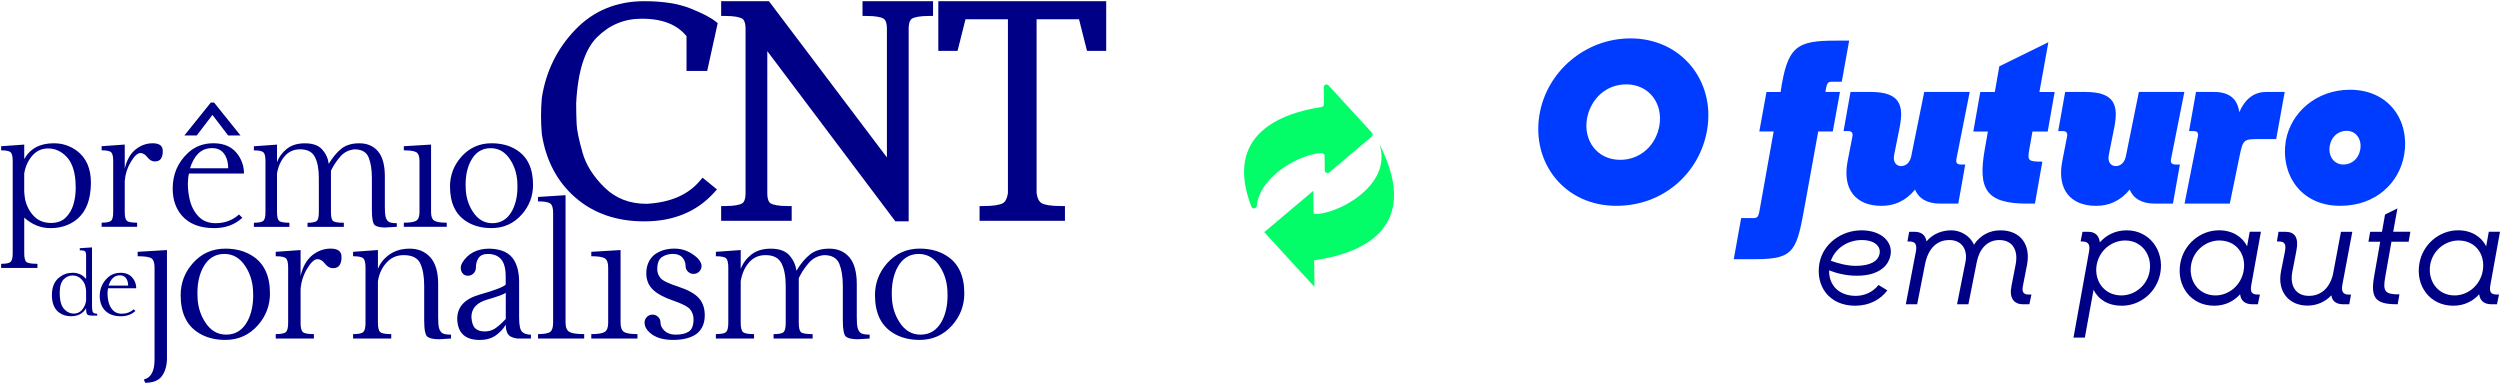 <svg width="599" height="92" viewBox="0 0 599 92" fill="none" xmlns="http://www.w3.org/2000/svg">
<g clip-path="url(#clip0_1607_340)">
<path d="M213.67 70.236C213.67 67.889 214.106 65.876 214.966 64.196C216.131 61.964 217.851 60.847 220.137 60.847C222.247 60.847 223.942 61.869 225.223 63.902C226.258 65.512 226.848 67.346 226.988 69.394C227.018 69.877 227.033 70.34 227.033 70.794C227.033 73.141 226.598 75.154 225.733 76.834C224.572 79.066 222.847 80.182 220.562 80.182C218.451 80.182 216.756 79.166 215.476 77.127C214.441 75.518 213.851 73.684 213.71 71.636C213.68 71.158 213.665 70.689 213.665 70.236M212.54 63.09C210.61 65.282 209.645 67.824 209.645 70.719C209.645 74.96 211.07 77.97 213.921 79.749C215.706 80.88 217.851 81.443 220.347 81.443C223.482 81.443 226.083 80.272 228.153 77.925C230.083 75.737 231.049 73.191 231.049 70.296C231.049 66.055 229.623 63.045 226.773 61.266C224.987 60.135 222.842 59.567 220.347 59.567C217.211 59.567 214.611 60.743 212.54 63.085M177.479 59.911L171.523 60.334V61.396C172.798 61.396 173.613 61.56 173.968 61.894C174.323 62.228 174.499 62.965 174.499 64.106V77.337C174.499 78.483 174.323 79.221 173.968 79.554C173.613 79.888 172.798 80.053 171.523 80.053V81.114H180.67V80.053C179.249 80.053 178.364 79.888 178.009 79.554C177.654 79.221 177.474 78.483 177.474 77.337V67.375C177.759 65.611 178.409 64.126 179.429 62.925C180.45 61.724 181.785 61.127 183.43 61.127C185.3 61.127 186.576 61.784 187.251 63.11C187.926 64.43 188.261 66.229 188.261 68.502V77.342C188.261 78.488 188.096 79.225 187.761 79.559C187.426 79.893 186.621 80.058 185.345 80.058V81.119H194.707V80.058C193.147 80.058 192.202 79.893 191.877 79.559C191.552 79.225 191.387 78.488 191.387 77.342V66.638C191.967 65.407 192.747 64.221 193.727 63.065C194.707 61.914 195.947 61.266 197.453 61.127C199.323 61.127 200.538 61.824 201.103 63.215C201.663 64.605 201.943 66.369 201.943 68.502V76.769C201.943 79.001 202.203 80.312 202.729 80.701C203.254 81.089 204.199 81.284 205.559 81.284L208.37 81.114V80.182C207.194 80.182 206.439 80.023 206.114 79.694C205.789 79.37 205.569 78.951 205.454 78.443C205.339 77.935 205.284 77.093 205.284 75.922V68.078C205.284 65.183 204.694 63.04 203.519 61.655C202.343 60.269 200.733 59.577 198.688 59.577C196.787 59.577 195.257 60.035 194.092 60.957C192.927 61.874 191.837 63.18 190.816 64.879C190.646 63.493 190.091 62.268 189.146 61.191C188.201 60.12 186.711 59.582 184.67 59.582C182.77 59.582 181.225 60.05 180.039 60.982C178.854 61.914 177.999 63.065 177.474 64.435V59.921L177.479 59.911ZM155.005 75.936C154.63 76.305 154.44 76.754 154.44 77.292C154.44 78.338 155.045 79.295 156.26 80.152C157.475 81.014 159.156 81.443 161.311 81.443C163.652 81.443 165.502 80.97 166.862 80.023C168.197 78.991 168.863 77.491 168.863 75.528C168.863 73.834 168.377 72.453 167.417 71.397C166.452 70.335 164.812 69.433 162.501 68.681C160.191 67.934 158.776 67.246 158.256 66.623C157.736 66 157.48 65.297 157.48 64.505C157.48 63.075 157.851 62.108 158.596 61.6C159.341 61.092 160.221 60.837 161.241 60.837C162.261 60.837 163.021 61.132 163.517 61.719C164.012 62.307 164.262 62.975 164.262 63.723C164.262 64.261 164.452 64.714 164.827 65.078C165.202 65.447 165.652 65.631 166.177 65.631C166.702 65.631 167.152 65.447 167.527 65.078C167.902 64.709 168.092 64.261 168.092 63.723C168.092 63.299 167.907 62.831 167.537 62.322C167.167 61.814 166.572 61.301 165.752 60.778C164.502 59.97 163.116 59.567 161.581 59.567C159.641 59.567 158.006 60.085 156.685 61.117C155.465 62.218 154.855 63.673 154.855 65.482C154.855 67.067 155.375 68.362 156.415 69.374C157.46 70.385 159.086 71.267 161.301 72.025C163.512 72.782 164.877 73.5 165.397 74.177C165.917 74.855 166.172 75.628 166.172 76.49C166.172 77.975 165.792 78.961 165.032 79.445C164.272 79.933 163.262 80.177 162.001 80.177H161.641C160.606 80.132 159.781 79.814 159.171 79.21C158.561 78.612 158.256 77.97 158.256 77.292C158.256 76.754 158.066 76.305 157.691 75.936C157.315 75.568 156.865 75.383 156.34 75.383C155.815 75.383 155.365 75.568 154.99 75.936M148.694 59.911L141.673 60.334V61.396C143.288 61.396 144.368 61.56 144.908 61.894C145.448 62.228 145.718 62.965 145.718 64.106V77.337C145.718 78.438 145.448 79.166 144.908 79.519C144.368 79.873 143.293 80.053 141.673 80.053V81.114H152.735V80.053C151.119 80.053 150.039 79.878 149.499 79.519C148.959 79.166 148.689 78.438 148.689 77.337V59.911H148.694ZM112.953 75.962C112.953 73.913 114.208 72.518 116.718 71.786C119.229 71.063 120.719 70.52 121.184 70.151V76.425C120.149 77.516 119.274 78.284 118.559 78.737C117.843 79.191 117.033 79.415 116.123 79.415C115.128 79.415 114.373 79.161 113.848 78.652C113.323 78.144 113.023 77.247 112.953 75.962ZM109.552 76.385C109.637 79.764 111.437 81.453 114.953 81.453C116.443 81.453 117.698 81.104 118.719 80.406C119.744 79.709 120.564 78.837 121.189 77.79C121.189 79.275 121.584 80.227 122.379 80.651C123.019 80.96 123.649 81.119 124.275 81.119H127.21V80.187C126.29 80.187 125.585 79.963 125.105 79.51C124.625 79.056 124.38 77.905 124.38 76.051V67.595C124.38 65.502 124.005 63.797 123.254 62.482C122.219 60.618 120.224 59.647 117.273 59.577C114.323 59.577 112.162 60.688 110.782 62.906C110.527 63.359 110.402 63.773 110.402 64.156C110.402 64.695 110.552 65.148 110.857 65.512C111.162 65.88 111.577 66.065 112.102 66.065C112.627 66.065 113.098 65.88 113.463 65.512C113.833 65.143 114.018 64.695 114.018 64.156C114.018 63.224 114.238 62.442 114.678 61.804C115.118 61.166 115.853 60.847 116.888 60.847C118.278 60.847 119.339 61.276 120.069 62.128C120.799 62.985 121.164 64.351 121.164 66.229V68.198C120.609 68.766 118.539 69.553 114.953 70.575C111.352 71.591 109.552 73.53 109.552 76.385ZM90.554 59.911L84.597 60.334V61.396C85.873 61.396 86.688 61.56 87.043 61.894C87.398 62.228 87.578 62.965 87.578 64.106V77.337C87.578 78.483 87.398 79.221 87.043 79.554C86.688 79.888 85.873 80.053 84.597 80.053V81.114H93.744V80.053C92.324 80.053 91.439 79.888 91.084 79.554C90.729 79.221 90.549 78.483 90.549 77.337V67.375C90.834 65.611 91.519 64.126 92.614 62.925C93.704 61.724 95.074 61.127 96.72 61.127C98.735 61.127 100.055 61.784 100.69 63.11C101.32 64.43 101.636 66.229 101.636 68.502V76.769C101.636 79.001 101.901 80.312 102.426 80.701C102.951 81.089 103.896 81.284 105.256 81.284L108.067 81.114V80.182C106.886 80.182 106.136 80.023 105.811 79.694C105.486 79.37 105.266 78.951 105.151 78.443C105.036 77.935 104.981 77.093 104.981 75.922V68.078C104.981 65.183 104.356 63.04 103.106 61.655C101.856 60.269 100.215 59.577 98.17 59.577C96.27 59.577 94.654 60.045 93.329 60.977C92.004 61.909 91.079 63.06 90.554 64.43V59.916V59.911ZM72.02 59.911L66.064 60.334V61.396C67.339 61.396 68.155 61.56 68.51 61.894C68.865 62.228 69.04 62.965 69.04 64.106V77.337C69.04 78.483 68.865 79.221 68.51 79.554C68.155 79.888 67.339 80.053 66.064 80.053V81.114H75.211V80.053C73.791 80.053 72.905 79.888 72.55 79.554C72.195 79.221 72.02 78.483 72.02 77.337V69.279C72.16 67.515 72.685 65.876 73.596 64.361C74.506 62.851 75.331 62.093 76.086 62.093C76.711 62.093 77.301 62.452 77.861 63.175C78.421 63.897 79.056 64.256 79.767 64.256C80.517 64.256 81.052 64.017 81.362 63.533C81.672 63.055 81.827 62.437 81.827 61.69C81.827 61.535 81.822 61.371 81.807 61.201C81.667 60.115 80.802 59.567 79.212 59.567C77.621 59.567 76.126 60.105 74.796 61.176C73.471 62.253 72.545 63.897 72.02 66.115V59.906V59.911ZM18.141 44.946C18.141 46.391 17.961 47.727 17.605 48.953C17.25 50.184 16.64 51.23 15.775 52.107C14.91 52.979 13.72 53.418 12.21 53.418C10.559 53.418 9.214 52.889 8.164 51.833C7.119 50.776 6.404 49.436 6.018 47.806C5.923 47.203 5.853 46.591 5.803 45.973V41.578C6.068 39.938 6.699 38.523 7.699 37.342C8.704 36.161 9.979 35.568 11.534 35.568C13.17 35.568 14.615 36.206 15.875 37.481C17.131 38.752 17.866 40.706 18.081 43.332C18.121 43.885 18.141 44.423 18.141 44.946ZM21.781 43.765C21.781 40.377 20.676 37.84 18.461 36.161C16.825 34.94 14.965 34.327 12.885 34.327C9.589 34.327 7.229 35.588 5.808 38.109V34.641L0.272 35.035V36.021C1.458 36.021 2.218 36.176 2.548 36.485C2.878 36.794 3.043 37.481 3.043 38.543V60.688C3.043 61.749 2.878 62.437 2.548 62.746C2.218 63.055 1.463 63.209 0.272 63.209V64.196H8.974V63.209C7.524 63.209 6.634 63.055 6.304 62.746C5.973 62.437 5.808 61.749 5.808 60.688V52.137C7.669 53.816 9.754 54.658 12.075 54.658C14.395 54.658 16.435 54.04 18.086 52.805C20.551 50.966 21.781 47.951 21.781 43.76M20.631 72.065C20.496 72.907 20.171 73.629 19.661 74.232C19.146 74.835 18.491 75.139 17.696 75.139C16.86 75.139 16.115 74.815 15.47 74.162C14.82 73.51 14.445 72.513 14.345 71.168C14.32 70.824 14.305 70.5 14.305 70.201C14.305 68.666 14.615 67.585 15.24 66.952C15.865 66.319 16.565 66.005 17.351 66.005C18.196 66.005 18.886 66.274 19.421 66.817C19.956 67.361 20.291 67.914 20.431 68.487C20.566 69.06 20.631 69.503 20.631 69.817V72.065ZM21.996 75.613H23.292V75.169C22.822 75.169 22.496 75.07 22.316 74.875C22.136 74.681 22.046 74.123 22.046 73.201V59.273L19.111 59.472V59.975C19.786 59.975 20.206 60.055 20.376 60.21C20.546 60.369 20.631 60.718 20.631 61.261V66.847C19.816 65.851 18.746 65.357 17.421 65.357C16.21 65.357 15.155 65.716 14.245 66.429C13.035 67.365 12.435 68.781 12.435 70.684C12.435 70.844 12.435 71.008 12.445 71.168C12.54 72.897 13.135 74.153 14.225 74.94C15 75.493 15.93 75.767 17.005 75.767C18.696 75.767 19.901 75.119 20.631 73.834C20.631 74.686 20.731 75.194 20.926 75.359C21.121 75.523 21.481 75.608 21.996 75.608M26.022 68.437C26.272 67.644 26.617 67.037 27.052 66.613C27.497 66.184 28.062 65.965 28.742 65.965C29.478 65.965 30.013 66.274 30.353 66.892C30.588 67.321 30.708 67.839 30.708 68.437H26.022ZM25.792 66.538C24.532 67.709 23.897 69.169 23.897 70.924C23.897 72.264 24.267 73.36 25.012 74.222C25.902 75.259 27.232 75.777 28.998 75.777C30.383 75.777 31.528 75.353 32.438 74.506L32.033 74.103C31.238 74.815 30.278 75.169 29.158 75.169C28.288 75.169 27.587 74.895 27.062 74.342C26.537 73.789 26.177 73.096 25.982 72.264C25.832 71.616 25.762 70.988 25.762 70.365C25.762 69.897 25.807 69.463 25.892 69.075H32.643C32.643 68.277 32.423 67.54 31.973 66.867C31.313 65.865 30.288 65.362 28.898 65.362C27.667 65.362 26.632 65.751 25.792 66.533M38.564 38.01C38.854 37.561 38.999 36.993 38.999 36.295C38.999 36.151 38.989 36.001 38.979 35.842C38.849 34.83 38.044 34.327 36.569 34.327C35.094 34.327 33.698 34.825 32.468 35.822C31.233 36.819 30.373 38.353 29.888 40.411V34.636L24.352 35.03V36.016C25.537 36.016 26.297 36.171 26.627 36.48C26.957 36.789 27.122 37.476 27.122 38.538V50.831C27.122 51.893 26.957 52.58 26.627 52.889C26.297 53.198 25.542 53.353 24.352 53.353V54.339H32.853V53.353C31.533 53.353 30.708 53.198 30.383 52.889C30.053 52.58 29.888 51.893 29.888 50.831V43.346C30.018 41.702 30.508 40.182 31.353 38.777C32.198 37.372 32.968 36.669 33.663 36.669C34.243 36.669 34.794 37.003 35.314 37.676C35.834 38.343 36.424 38.682 37.084 38.682C37.784 38.682 38.279 38.458 38.569 38.014M38.834 90.044C39.614 88.938 40.005 87.517 40.005 85.793V59.911L32.983 60.334V61.396C34.689 61.396 35.784 61.56 36.284 61.894C36.779 62.228 37.029 62.965 37.029 64.106V86.197C37.029 88.923 36.179 90.502 34.474 90.926L34.774 91.713C36.704 91.713 38.059 91.155 38.839 90.049M54.657 32.453H57.623L51.297 24.575H50.506L44.18 32.453H47.146L50.901 27.53L54.657 32.453ZM45.526 40.317C46.016 38.767 46.686 37.576 47.541 36.749C48.411 35.912 49.511 35.488 50.842 35.488C52.277 35.488 53.327 36.091 53.987 37.302C54.447 38.144 54.677 39.146 54.677 40.317H45.52H45.526ZM45.27 41.572H58.458C58.458 40.013 58.023 38.573 57.153 37.257C55.862 35.299 53.857 34.322 51.142 34.322C48.746 34.322 46.721 35.084 45.07 36.609C42.605 38.897 41.375 41.752 41.375 45.18C41.375 47.791 42.1 49.939 43.55 51.624C45.291 53.647 47.886 54.658 51.342 54.658C54.042 54.658 56.282 53.831 58.063 52.177L57.273 51.389C55.717 52.785 53.847 53.477 51.657 53.477C49.956 53.477 48.591 52.939 47.566 51.863C46.541 50.786 45.831 49.436 45.45 47.806C45.16 46.546 45.015 45.31 45.015 44.104C45.015 43.182 45.1 42.345 45.27 41.583M60.663 70.789C60.663 73.136 60.228 75.149 59.363 76.829C58.203 79.061 56.477 80.177 54.197 80.177C52.082 80.177 50.386 79.161 49.111 77.123C48.076 75.513 47.486 73.679 47.346 71.631C47.316 71.153 47.301 70.684 47.301 70.231C47.301 67.884 47.736 65.871 48.601 64.191C49.761 61.959 51.487 60.843 53.767 60.843C55.882 60.843 57.578 61.864 58.853 63.897C59.888 65.507 60.478 67.341 60.618 69.389C60.648 69.872 60.663 70.335 60.663 70.789ZM60.408 61.271C58.618 60.14 56.477 59.572 53.982 59.572C50.846 59.572 48.246 60.748 46.176 63.09C44.245 65.282 43.285 67.824 43.285 70.719C43.285 74.96 44.71 77.97 47.561 79.749C49.351 80.88 51.492 81.443 53.987 81.443C57.123 81.443 59.723 80.272 61.793 77.925C63.724 75.737 64.684 73.191 64.684 70.296C64.684 66.055 63.259 63.045 60.408 61.266M92.464 54.499L95.074 54.344V53.477C93.979 53.477 93.284 53.328 92.979 53.024C92.674 52.72 92.474 52.336 92.369 51.863C92.264 51.389 92.209 50.612 92.209 49.521V42.23C92.209 39.539 91.664 37.551 90.569 36.261C89.473 34.975 87.978 34.332 86.083 34.332C84.317 34.332 82.892 34.761 81.812 35.613C80.732 36.465 79.717 37.681 78.766 39.26C78.606 37.975 78.091 36.828 77.216 35.832C76.341 34.835 74.951 34.337 73.055 34.337C71.29 34.337 69.855 34.77 68.755 35.638C67.654 36.505 66.859 37.571 66.369 38.847V34.651L60.833 35.045V36.031C62.019 36.031 62.779 36.186 63.109 36.495C63.439 36.804 63.604 37.491 63.604 38.553V50.846C63.604 51.908 63.439 52.595 63.109 52.904C62.779 53.213 62.023 53.368 60.833 53.368V54.354H69.335V53.368C68.019 53.368 67.189 53.213 66.864 52.904C66.534 52.595 66.369 51.908 66.369 50.846V41.587C66.634 39.948 67.239 38.568 68.19 37.451C69.14 36.335 70.375 35.777 71.905 35.777C73.645 35.777 74.826 36.39 75.456 37.621C76.081 38.852 76.396 40.521 76.396 42.634V50.851C76.396 51.913 76.241 52.6 75.931 52.909C75.621 53.218 74.876 53.373 73.686 53.373V54.359H82.382V53.373C80.932 53.373 80.057 53.218 79.752 52.909C79.447 52.6 79.296 51.913 79.296 50.851V40.905C79.837 39.764 80.562 38.657 81.472 37.586C82.382 36.515 83.532 35.917 84.933 35.782C86.673 35.782 87.803 36.43 88.323 37.721C88.843 39.011 89.103 40.651 89.103 42.634V50.318C89.103 52.396 89.348 53.612 89.833 53.976C90.319 54.334 91.199 54.519 92.464 54.519M96.755 54.344H107.036V53.358C105.536 53.358 104.531 53.193 104.031 52.864C103.531 52.535 103.281 51.858 103.281 50.836V34.641L96.755 35.035V36.021C98.255 36.021 99.26 36.176 99.76 36.485C100.26 36.794 100.51 37.481 100.51 38.543V50.836C100.51 51.858 100.26 52.541 99.76 52.864C99.26 53.193 98.26 53.358 96.755 53.358V54.344ZM123.98 44.747C123.98 46.925 123.579 48.798 122.774 50.363C121.694 52.441 120.094 53.477 117.968 53.477C116.003 53.477 114.428 52.531 113.243 50.637C112.277 49.142 111.732 47.438 111.602 45.534C111.577 45.086 111.562 44.657 111.562 44.233C111.562 42.051 111.962 40.182 112.768 38.617C113.848 36.539 115.448 35.503 117.573 35.503C119.539 35.503 121.114 36.45 122.299 38.338C123.259 39.833 123.809 41.538 123.939 43.441C123.965 43.89 123.98 44.318 123.98 44.742M125.025 51.384C126.815 49.351 127.715 46.984 127.715 44.293C127.715 40.352 126.39 37.556 123.739 35.902C122.079 34.85 120.089 34.327 117.768 34.327C114.853 34.327 112.437 35.418 110.512 37.596C108.722 39.634 107.822 41.996 107.822 44.687C107.822 48.629 109.147 51.424 111.797 53.079C113.458 54.13 115.448 54.653 117.768 54.653C120.679 54.653 123.099 53.562 125.025 51.379M135.507 46.765L128.91 47.189V48.25C130.386 48.25 131.356 48.414 131.826 48.748C132.296 49.082 132.526 49.82 132.526 50.966V77.337C132.526 78.438 132.291 79.166 131.826 79.519C131.356 79.873 130.386 80.053 128.91 80.053V81.114H139.972V80.053C138.217 80.053 137.032 79.878 136.422 79.519C135.812 79.166 135.507 78.438 135.507 77.337V46.77V46.765ZM169.443 16.991L171.963 5.549L171.493 5.17C170.238 4.164 168.257 3.157 165.452 2.031L165.422 2.021C162.481 0.845 158.796 0.287 154.35 0.287H154.305C147.749 0.287 142.173 2.589 137.832 7.124C133.511 11.614 130.836 17.05 129.836 23.334V23.369L129.826 23.404C129.696 24.844 129.631 26.304 129.631 27.784C129.631 29.264 129.696 30.684 129.826 32.164V32.199L129.836 32.234C130.831 38.493 133.531 43.596 137.897 47.368C142.268 51.155 147.809 53.044 154.35 53.039C161.271 53.054 166.947 50.747 171.093 46.147L171.783 45.385L168.332 42.569L167.712 43.307C164.887 46.645 160.716 48.504 154.935 48.838C150.829 48.823 147.559 47.552 144.903 44.976C142.163 42.31 140.407 39.51 139.572 36.569C138.692 33.475 138.227 31.168 138.162 29.757C138.087 28.228 138.052 26.568 138.052 24.789C138.422 17.005 140.192 11.728 143.068 8.898C146.068 5.933 149.559 4.493 153.75 4.483C156.425 4.483 158.651 4.886 160.431 5.649C162.126 6.376 163.457 7.378 164.492 8.674V16.995H169.438L169.443 16.991ZM222.577 3.825H223.557V0.287H206.659V3.825H207.639C209.76 3.81 211.175 4.119 211.695 4.468C212.115 4.717 212.5 5.385 212.505 6.9V37.715L184.235 0.287H172.788V3.825H173.768C175.889 3.81 177.304 4.119 177.824 4.468C178.244 4.717 178.629 5.39 178.634 6.9V46.292C178.634 47.801 178.249 48.474 177.824 48.723C177.304 49.072 175.889 49.381 173.768 49.366H172.788V52.904H189.686V49.366H188.706C186.581 49.381 185.17 49.072 184.65 48.723C184.23 48.474 183.845 47.806 183.845 46.292V12.252L214.531 53.034H217.716V6.9C217.716 5.385 218.106 4.717 218.526 4.468C219.046 4.119 220.462 3.81 222.582 3.825M265.045 12.187V0.287H224.822V12.187H229.428L231.334 4.617H241.5V46.217C241.3 47.682 240.825 48.389 240.26 48.699C239.615 49.077 238.025 49.381 235.684 49.366H234.704V52.904H255.163V49.366H254.183C251.842 49.381 250.252 49.077 249.607 48.699C249.042 48.389 248.567 47.682 248.367 46.217V4.617H258.533L260.444 12.187H265.05H265.045Z" fill="#000087"/>
<path d="M435.926 63.14C436.796 58.241 441.367 55.187 446.003 55.187C450.954 55.187 453.534 58.107 452.974 61.092C452.414 64.186 449.489 66.095 444.853 66.06C442.517 66.095 439.972 65.467 438.262 64.774C438.157 68.352 440.632 70.888 444.643 70.888C446.733 70.888 448.758 69.987 450.084 68.282L452.209 69.568C450.569 71.79 447.853 73.251 444.503 73.251C438.262 73.251 434.986 68.561 435.926 63.14ZM438.682 62.482C440.392 63.105 442.587 63.698 444.643 63.698C448.093 63.698 450.049 62.587 450.359 60.708C450.639 59.108 449.279 57.514 446.033 57.514C442.787 57.514 439.722 59.457 438.677 62.482H438.682Z" fill="#000087"/>
<path d="M459.045 60.294C459.36 58.625 458.94 57.862 457.545 57.862H457.02L457.44 55.535H458.73C460.265 55.535 461.346 56.263 461.591 57.828C463.196 55.954 465.356 55.187 467.552 55.187C469.747 55.187 472.048 56.507 472.958 58.625C474.458 56.367 476.723 55.187 479.269 55.187C484.115 55.187 486.59 58.59 485.685 63.419L484.71 68.387C484.36 69.987 484.85 70.575 486.07 70.575H486.73L486.24 72.902H484.705C482.509 72.902 481.359 71.372 481.949 68.526L482.959 63.314C483.585 60.05 482.299 57.514 479.019 57.514C475.953 57.514 474.208 59.911 473.648 62.726L471.627 72.907H468.907L470.927 62.761C471.487 59.98 470.197 57.514 467.057 57.514C464.091 57.514 462.001 59.492 461.236 63.314L459.355 72.902H456.635L459.04 60.289L459.045 60.294Z" fill="#000087"/>
<path d="M501.618 69.428C500.853 73.599 499.528 80.895 499.528 80.895H496.807L500.538 60.259C500.818 58.73 500.468 57.862 498.933 57.862H498.512L498.967 55.535H500.328C502.108 55.535 502.943 56.542 503.118 58.072C504.689 56.298 506.849 55.187 509.569 55.187C515.01 55.187 518.566 60.015 517.621 65.367C516.821 69.952 512.88 73.255 508.379 73.255C505.104 73.255 502.768 71.761 501.613 69.433L501.618 69.428ZM515.04 65.018C515.7 61.371 513.4 57.653 509.219 57.618C505.909 57.618 502.943 60.05 502.353 63.523C501.728 67.276 504.163 70.784 508.279 70.784C511.45 70.784 514.45 68.457 515.045 65.018H515.04Z" fill="#000087"/>
<path d="M522.401 63.105C523.202 58.52 527.177 55.181 531.673 55.181C534.949 55.181 537.284 56.781 538.404 59.004L539.029 55.53H541.715L539.414 68.247C539.099 69.986 539.485 70.574 541.02 70.574H541.475L540.985 72.902H539.659C537.809 72.902 536.904 71.965 536.729 70.505C535.264 72.139 533.173 73.25 530.523 73.25C524.877 73.25 521.456 68.457 522.401 63.105ZM537.564 64.948C538.259 61.196 536.064 57.653 531.778 57.618C528.573 57.618 525.572 59.98 524.982 63.453C524.357 67.206 526.727 70.784 530.838 70.784C534.008 70.784 536.939 68.387 537.569 64.948H537.564Z" fill="#000087"/>
<path d="M546.526 65.018L547.466 60.294C547.781 58.52 547.466 57.862 546.001 57.862H545.546L545.931 55.535H547.536C549.872 55.535 550.812 56.926 550.222 60.05L549.247 65.088C548.586 68.527 550.082 70.889 553.222 70.889C556.708 70.889 558.628 68.178 559.113 65.018L560.894 55.535H563.614L561.244 68.148C560.929 69.782 561.349 70.58 562.709 70.58H563.304L562.884 72.907H561.489C559.883 72.907 558.803 72.284 558.593 70.754C557.058 72.423 554.968 73.221 552.877 73.221C548.346 73.221 545.591 69.782 546.531 65.023L546.526 65.018Z" fill="#000087"/>
<path d="M567.9 55.535H570.725L571.455 51.399L574.421 49.939L573.411 55.53H577.526L577.106 57.927H572.991L571.525 66.229C570.865 69.842 571.385 70.535 574.906 70.535L574.486 72.897H574.241C569.22 72.897 567.93 71.437 568.835 66.259L570.3 57.922H567.475L567.895 55.525L567.9 55.535Z" fill="#000087"/>
<path d="M579.687 63.105C580.487 58.52 584.462 55.181 588.958 55.181C592.234 55.181 594.569 56.781 595.689 59.004L596.315 55.53H599L596.7 68.247C596.385 69.986 596.77 70.574 598.305 70.574H598.76L598.27 72.902H596.945C595.099 72.902 594.189 71.965 594.014 70.505C592.549 72.139 590.458 73.25 587.808 73.25C582.162 73.25 578.741 68.457 579.687 63.105ZM594.854 64.948C595.549 61.196 593.354 57.653 589.068 57.618C585.863 57.618 582.862 59.98 582.272 63.453C581.647 67.206 584.017 70.784 588.128 70.784C591.299 70.784 594.229 68.387 594.859 64.948H594.854Z" fill="#000087"/>
<path d="M368.874 27.385C370.645 17.06 379.881 9.197 390.668 9.197C402.91 9.197 411.012 19.467 409.026 31.128C407.256 41.453 398.56 49.316 387.283 49.316C374.88 49.316 366.884 39.046 368.869 27.385H368.874ZM397.589 30.111C398.5 24.924 395.229 20.215 389.643 20.215C384.702 20.215 381.106 23.797 380.246 28.397C379.331 33.584 382.607 38.294 388.193 38.294C393.134 38.294 396.784 34.711 397.589 30.111Z" fill="#003CFF"/>
<path d="M423.254 22.038H426.635C428.245 11.021 430.5 9.735 439.892 9.735H443.058L441.287 19.577H439.032C438.067 19.577 437.797 19.791 437.527 21.072L437.367 22.033H440.857L439.137 31.501H435.646L432.586 48.404C430.49 59.906 430.225 62.098 420.669 62.098H415.408L417.178 52.256H420.024C420.989 52.256 421.259 52.042 421.529 50.756L424.964 31.501H421.529L423.249 22.033L423.254 22.038Z" fill="#003CFF"/>
<path d="M442.687 38.617L443.813 32.842C444.028 31.88 443.758 31.397 442.737 31.397H441.717L443.383 22.033H448.268C455.46 22.033 456.16 25.457 455.14 30.595L453.849 37.068C453.474 38.887 454.385 39.794 455.515 39.794C456.645 39.794 457.61 38.991 457.93 37.441L461.046 22.033H471.943L468.777 37.975C468.562 38.936 468.832 39.42 469.852 39.42H470.872L469.207 48.783H464.861C461.856 48.783 459.761 47.662 458.85 45.414C456.54 48.25 453.749 49.321 450.799 49.321C444.733 49.321 441.352 45.469 442.692 38.623L442.687 38.617Z" fill="#003CFF"/>
<path d="M474.468 22.038H477.959L479.034 15.889L490.791 10.114L488.645 22.044H492.296L490.631 31.512H486.98L486.23 35.737C485.745 38.518 485.91 38.732 489.346 38.732L487.575 48.788H485.695C475.763 48.788 473.883 45.26 475.548 35.792L476.298 31.512H472.808L474.473 22.044L474.468 22.038Z" fill="#003CFF"/>
<path d="M494.117 38.617L495.242 32.842C495.457 31.88 495.187 31.397 494.167 31.397H493.146L494.812 22.033H499.698C506.889 22.033 507.589 25.457 506.569 30.595L505.279 37.068C504.904 38.887 505.814 39.794 506.944 39.794C508.074 39.794 509.039 38.991 509.359 37.441L512.475 22.033H523.372L520.206 37.975C519.991 38.936 520.261 39.42 521.281 39.42H522.302L520.636 48.783H516.291C513.285 48.783 511.19 47.662 510.28 45.414C507.969 48.25 505.179 49.321 502.228 49.321C496.162 49.321 492.781 45.469 494.122 38.623L494.117 38.617Z" fill="#003CFF"/>
<path d="M526.593 32.842C526.808 31.88 526.538 31.397 525.517 31.397H524.497L526.162 22.033H530.508C534.049 22.033 536.144 23.638 536.519 26.902C537.915 23.693 540.06 22.033 542.96 22.033H547.416L545.376 33.32H541.455C537.535 33.32 537.43 33.375 536.569 37.546L534.259 48.778H523.417L526.583 32.837L526.593 32.842Z" fill="#003CFF"/>
<path d="M547.691 33.699C548.871 27.012 554.938 21.505 563.044 21.505C572.651 21.505 577.432 29.209 576.036 37.122C574.856 43.81 569.27 49.316 560.684 49.316C550.967 49.316 546.351 41.398 547.691 33.699ZM565.514 35.837C565.945 33.485 564.604 31.342 562.239 31.342C560.254 31.342 558.588 32.732 558.213 34.925C557.783 37.277 559.123 39.42 561.489 39.42C563.474 39.42 565.139 38.029 565.514 35.837Z" fill="#003CFF"/>
<path fill-rule="evenodd" clip-rule="evenodd" d="M330.498 34.521C333.938 44.717 319.551 51.773 314.73 51.23L314.665 45.713L302.913 55.625L314.94 68.731L314.865 62.352C324.802 60.997 341.264 55.58 330.498 34.516V34.521Z" fill="#02FD69"/>
<path fill-rule="evenodd" clip-rule="evenodd" d="M316.7 36.664C317.065 36.659 317.365 36.953 317.37 37.317L317.41 40.8C317.415 41.358 318.075 41.657 318.501 41.298L328.647 32.737C328.932 32.493 328.962 32.064 328.707 31.785L318.321 20.469C317.91 20.02 317.16 20.314 317.165 20.922L317.215 24.983C317.215 25.312 316.975 25.596 316.65 25.646C307.329 27.031 293.066 32.02 299.837 49.511C300.087 50.163 301.042 50.034 301.117 49.341C301.928 41.782 312.129 36.739 316.695 36.664H316.7Z" fill="#02FD69"/>
</g>
<defs>
<clipPath id="clip0_1607_340">
<rect width="598.732" height="91.426" fill="white" transform="translate(0.269 0.287)"/>
</clipPath>
</defs>
</svg>
